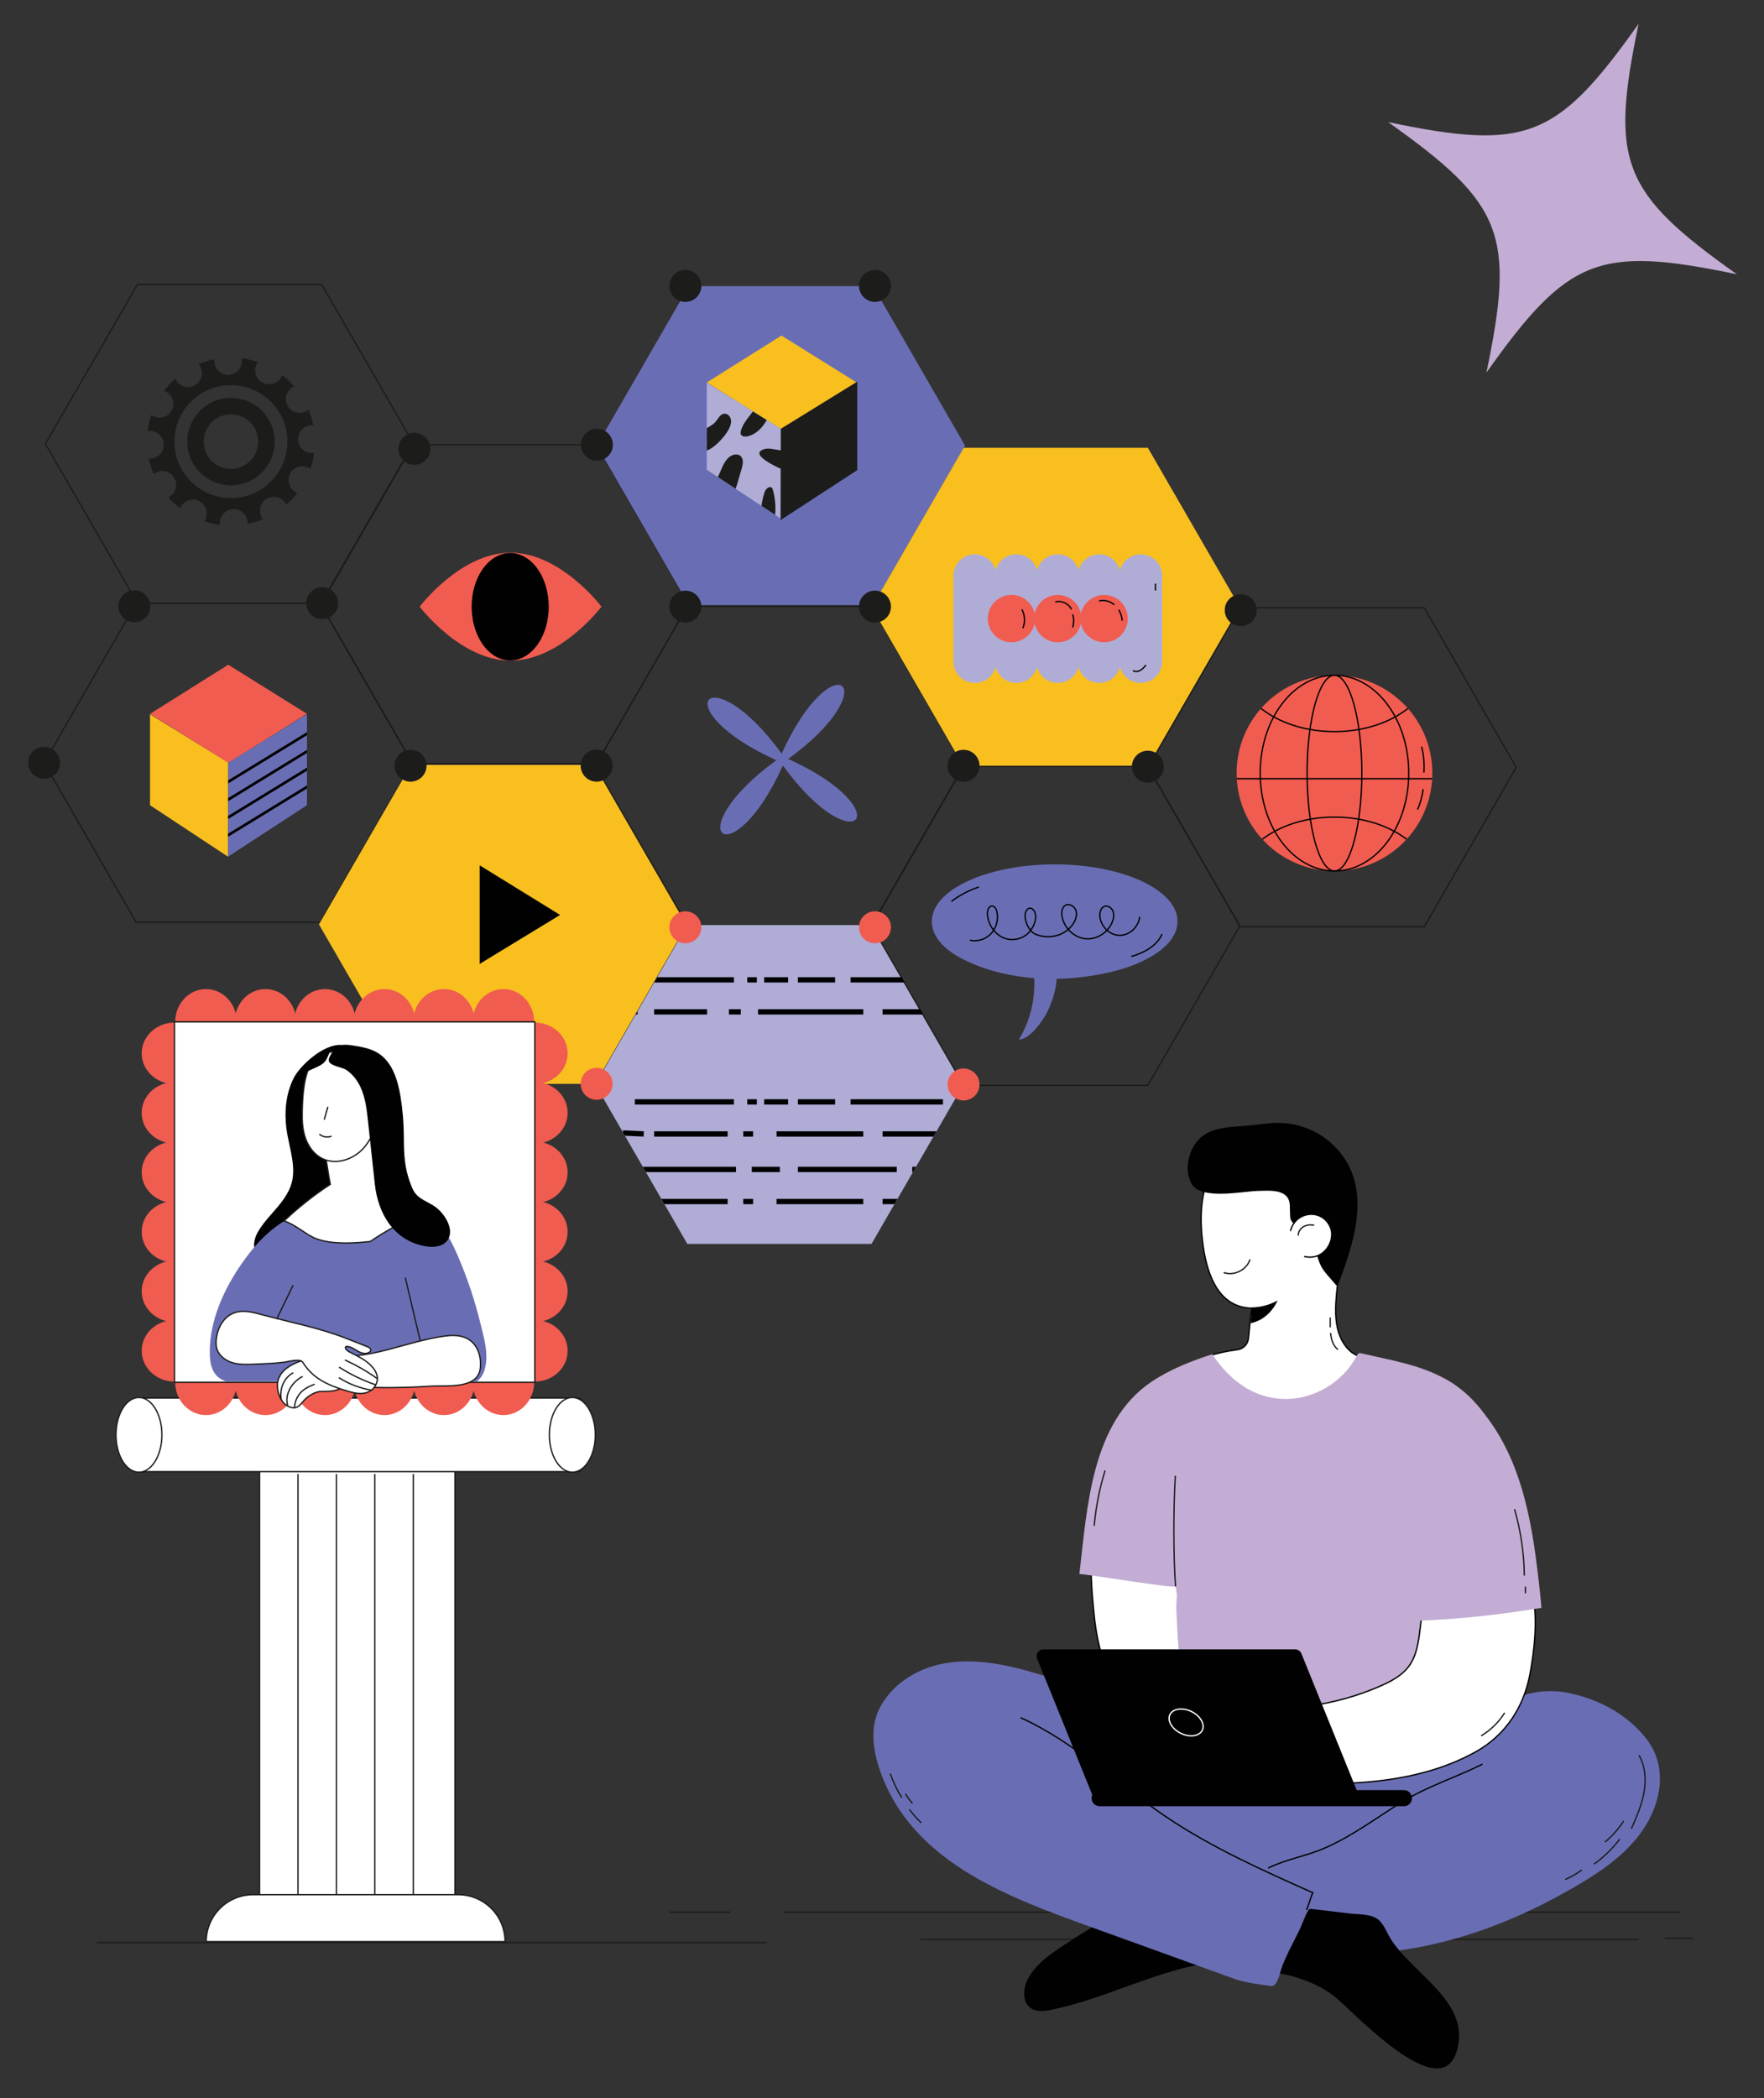<?xml version="1.0" encoding="UTF-8"?> <!-- Generator: Adobe Illustrator 23.0.1, SVG Export Plug-In . SVG Version: 6.00 Build 0) --> <svg xmlns="http://www.w3.org/2000/svg" xmlns:xlink="http://www.w3.org/1999/xlink" version="1.1" id="Layer_1" x="0px" y="0px" viewBox="0 0 665.68 791.66" style="enable-background:new 0 0 665.68 791.66;" xml:space="preserve"><rect x="0" y="0" width="665.68" height="791.66" fill="#333333" stroke="none"/> <style type="text/css"> .st0{fill:none;stroke:#1C1C1B;stroke-width:0.5;stroke-miterlimit:10;} .st1{fill:#FFFFFF;} .st2{fill:#696EB4;} .st3{fill:#F8BF1F;} .st4{fill:#AFADD6;} .st5{fill:#F15C50;} .st6{fill:#010101;} .st7{fill:#1C1C1B;} .st8{clip-path:url(#SVGID_2_);fill:#EC7273;} .st9{clip-path:url(#SVGID_2_);fill:none;stroke:#010101;stroke-miterlimit:10;} .st10{clip-path:url(#SVGID_4_);fill:#F8BF1F;} .st11{clip-path:url(#SVGID_4_);fill:#AFADD6;} .st12{clip-path:url(#SVGID_4_);fill:#1C1C1B;} .st13{clip-path:url(#SVGID_4_);fill:none;stroke:#1C1C1B;stroke-width:0.5;stroke-miterlimit:10;} .st14{clip-path:url(#SVGID_6_);fill:#1C1C1B;} .st15{clip-path:url(#SVGID_8_);fill:#AFADD6;} .st16{clip-path:url(#SVGID_8_);fill:#F15C50;} .st17{clip-path:url(#SVGID_8_);fill:none;stroke:#010101;stroke-width:0.5;stroke-miterlimit:10;} .st18{clip-path:url(#SVGID_10_);fill:none;stroke:#010101;stroke-width:0.5;stroke-miterlimit:10;} .st19{fill:none;stroke:#010101;stroke-width:0.5;stroke-miterlimit:10;} .st20{clip-path:url(#SVGID_12_);fill:none;stroke:#010101;stroke-width:2;stroke-miterlimit:10;} .st21{fill:#C3ADD4;} .st22{fill:none;stroke:#FFFFFF;stroke-width:0.5;stroke-miterlimit:10;} .st23{clip-path:url(#SVGID_14_);fill:#C3ADD4;} </style> <line class="st0" x1="289.32" y1="732.97" x2="36.47" y2="732.97"></line> <rect x="97.95" y="548.3" class="st1" width="73.73" height="176.94"></rect> <rect x="97.95" y="548.3" class="st0" width="73.73" height="176.94"></rect> <path class="st1" d="M217.83,555.29H51.8c-1.36,0-2.46-1.1-2.46-2.46v-22.87c0-1.36,1.1-2.46,2.46-2.46h166.03 c1.36,0,2.46,1.1,2.46,2.46v22.87C220.28,554.19,219.18,555.29,217.83,555.29"></path> <path class="st0" d="M217.83,555.29H51.8c-1.36,0-2.46-1.1-2.46-2.46v-22.87c0-1.36,1.1-2.46,2.46-2.46h166.03 c1.36,0,2.46,1.1,2.46,2.46v22.87C220.28,554.19,219.18,555.29,217.83,555.29z"></path> <path class="st1" d="M61.11,541.4c0,7.79-3.88,14.1-8.68,14.1c-4.79,0-8.67-6.31-8.67-14.1s3.88-14.1,8.67-14.1 C57.22,527.3,61.11,533.61,61.11,541.4"></path> <ellipse class="st0" cx="52.43" cy="541.4" rx="8.67" ry="14.1"></ellipse> <path class="st1" d="M224.65,541.4c0,7.79-3.88,14.1-8.68,14.1c-4.79,0-8.67-6.31-8.67-14.1s3.88-14.1,8.67-14.1 C220.77,527.3,224.65,533.61,224.65,541.4"></path> <ellipse class="st0" cx="215.98" cy="541.4" rx="8.67" ry="14.1"></ellipse> <line class="st1" x1="112.45" y1="556.19" x2="112.45" y2="723.77"></line> <line class="st0" x1="112.45" y1="556.19" x2="112.45" y2="723.77"></line> <line class="st1" x1="126.95" y1="556.19" x2="126.95" y2="723.77"></line> <line class="st0" x1="126.95" y1="556.19" x2="126.95" y2="723.77"></line> <line class="st1" x1="141.45" y1="556.19" x2="141.45" y2="723.77"></line> <line class="st0" x1="141.45" y1="556.19" x2="141.45" y2="723.77"></line> <line class="st1" x1="155.96" y1="556.19" x2="155.96" y2="723.77"></line> <line class="st0" x1="155.96" y1="556.19" x2="155.96" y2="723.77"></line> <path class="st1" d="M190.6,732.63H77.81c0-9.79,7.94-17.72,17.72-17.72h77.34C182.66,714.9,190.6,722.84,190.6,732.63"></path> <path class="st0" d="M190.6,732.63H77.81c0-9.79,7.94-17.72,17.72-17.72h77.34C182.66,714.9,190.6,722.84,190.6,732.63z"></path> <polygon class="st0" points="120.86,227.64 51.38,227.64 16.64,287.82 51.38,347.99 120.86,347.99 155.6,287.82 "></polygon> <polygon class="st0" points="225.15,167.81 155.67,167.81 120.93,227.98 155.67,288.15 225.15,288.15 259.89,227.98 "></polygon> <polygon class="st2" points="329.44,107.97 259.96,107.97 225.22,168.14 259.96,228.31 329.44,228.31 364.18,168.14 "></polygon> <polygon class="st3" points="224.58,288.62 155.1,288.62 120.36,348.79 155.1,408.96 224.58,408.96 259.32,348.79 "></polygon> <polygon class="st0" points="328.87,228.78 259.39,228.78 224.65,288.96 259.39,349.13 328.87,349.13 363.61,288.96 "></polygon> <polygon class="st3" points="433.16,168.95 363.68,168.95 328.94,229.12 363.68,289.29 433.16,289.29 467.9,229.12 "></polygon> <polygon class="st4" points="328.87,349.03 259.39,349.03 224.65,409.2 259.39,469.37 328.87,469.37 363.61,409.2 "></polygon> <polygon class="st0" points="121.36,107.31 51.88,107.31 17.14,167.48 51.88,227.65 121.36,227.65 156.1,167.48 "></polygon> <polygon class="st0" points="433.16,289.19 363.68,289.19 328.94,349.36 363.68,409.53 433.16,409.53 467.9,349.36 "></polygon> <polygon class="st0" points="537.45,229.35 467.97,229.35 433.23,289.53 467.97,349.7 537.45,349.7 572.19,289.53 "></polygon> <path class="st5" d="M192.68,249.28c-18.95,0-34.3-20.37-34.3-20.37s15.36-20.37,34.3-20.37c18.95,0,34.3,20.37,34.3,20.37 S211.62,249.28,192.68,249.28"></path> <path class="st6" d="M182.24,214.6c5.68-7.92,14.9-7.92,20.58,0c5.68,7.92,5.68,20.75,0,28.67c-5.68,7.92-14.9,7.92-20.58,0 C176.56,235.35,176.56,222.52,182.24,214.6"></path> <path class="st5" d="M264.67,349.89c0,3.33-2.7,6.03-6.03,6.03c-3.33,0-6.03-2.7-6.03-6.03c0-3.33,2.7-6.03,6.03-6.03 C261.97,343.86,264.67,346.56,264.67,349.89"></path> <path class="st5" d="M336.22,349.89c0,3.33-2.7,6.03-6.03,6.03c-3.33,0-6.03-2.7-6.03-6.03c0-3.33,2.7-6.03,6.03-6.03 C333.52,343.86,336.22,346.56,336.22,349.89"></path> <path class="st7" d="M369.64,288.95c0,3.33-2.7,6.03-6.03,6.03c-3.33,0-6.03-2.7-6.03-6.03c0-3.33,2.7-6.03,6.03-6.03 C366.94,282.93,369.64,285.63,369.64,288.95"></path> <path class="st7" d="M439.19,289.29c0,3.33-2.7,6.03-6.03,6.03c-3.33,0-6.03-2.7-6.03-6.03c0-3.33,2.7-6.03,6.03-6.03 C436.49,283.26,439.19,285.96,439.19,289.29"></path> <path class="st7" d="M231.28,167.81c0,3.33-2.7,6.03-6.03,6.03c-3.33,0-6.03-2.7-6.03-6.03c0-3.33,2.7-6.03,6.03-6.03 C228.58,161.78,231.28,164.48,231.28,167.81"></path> <path class="st5" d="M369.64,409.2c0,3.33-2.7,6.03-6.03,6.03c-3.33,0-6.03-2.7-6.03-6.03c0-3.33,2.7-6.03,6.03-6.03 C366.94,403.17,369.64,405.87,369.64,409.2"></path> <path class="st7" d="M474.24,230.23c0,3.33-2.7,6.03-6.03,6.03c-3.33,0-6.03-2.7-6.03-6.03c0-3.33,2.7-6.03,6.03-6.03 C471.54,224.2,474.24,226.9,474.24,230.23"></path> <path class="st7" d="M264.67,228.89c0,3.33-2.7,6.03-6.03,6.03c-3.33,0-6.03-2.7-6.03-6.03c0-3.33,2.7-6.03,6.03-6.03 C261.97,222.86,264.67,225.56,264.67,228.89"></path> <path class="st7" d="M162.4,169.35c0,3.33-2.7,6.03-6.03,6.03c-3.33,0-6.03-2.7-6.03-6.03c0-3.33,2.7-6.03,6.03-6.03 C159.7,163.32,162.4,166.02,162.4,169.35"></path> <path class="st7" d="M336.22,228.89c0,3.33-2.7,6.03-6.03,6.03c-3.33,0-6.03-2.7-6.03-6.03c0-3.33,2.7-6.03,6.03-6.03 C333.52,222.86,336.22,225.56,336.22,228.89"></path> <path class="st7" d="M160.96,288.91c0,3.33-2.7,6.03-6.03,6.03c-3.33,0-6.03-2.7-6.03-6.03c0-3.33,2.7-6.03,6.03-6.03 C158.26,282.88,160.96,285.58,160.96,288.91"></path> <path class="st7" d="M22.67,287.81c0,3.33-2.7,6.03-6.03,6.03c-3.33,0-6.03-2.7-6.03-6.03c0-3.33,2.7-6.03,6.03-6.03 C19.97,281.79,22.67,284.49,22.67,287.81"></path> <path class="st7" d="M127.63,227.58c0,3.33-2.7,6.03-6.03,6.03c-3.33,0-6.03-2.7-6.03-6.03c0-3.33,2.7-6.03,6.03-6.03 C124.94,221.56,127.63,224.26,127.63,227.58"></path> <path class="st7" d="M56.74,228.74c0,3.33-2.7,6.03-6.03,6.03s-6.03-2.7-6.03-6.03c0-3.33,2.7-6.03,6.03-6.03 S56.74,225.41,56.74,228.74"></path> <path class="st7" d="M231.18,288.91c0,3.33-2.7,6.03-6.03,6.03s-6.03-2.7-6.03-6.03c0-3.33,2.7-6.03,6.03-6.03 S231.18,285.58,231.18,288.91"></path> <path class="st7" d="M160.96,408.95c0,3.33-2.7,6.03-6.03,6.03c-3.33,0-6.03-2.7-6.03-6.03c0-3.33,2.7-6.03,6.03-6.03 C158.26,402.92,160.96,405.62,160.96,408.95"></path> <path class="st5" d="M231.18,408.95c0,3.33-2.7,6.03-6.03,6.03s-6.03-2.7-6.03-6.03c0-3.33,2.7-6.03,6.03-6.03 S231.18,405.62,231.18,408.95"></path> <polygon class="st5" points="115.83,269.34 86.14,287.87 56.64,269.34 86.14,250.82 "></polygon> <polygon class="st3" points="86.04,323.25 56.62,303.83 56.62,269.49 86.14,287.8 "></polygon> <polygon class="st2" points="86.04,323.25 115.83,303.83 115.83,269.49 86.14,287.8 "></polygon> <g> <defs> <polygon id="SVGID_1_" points="86.14,287.8 86.04,323.25 115.83,303.83 115.83,269.49 "></polygon> </defs> <clipPath id="SVGID_2_"> <use xlink:href="#SVGID_1_" style="overflow:visible;"></use> </clipPath> <line class="st8" x1="83.84" y1="296.41" x2="119.18" y2="274.78"></line> <line class="st9" x1="83.84" y1="296.41" x2="119.18" y2="274.78"></line> <line class="st8" x1="83.84" y1="303.11" x2="119.18" y2="281.48"></line> <line class="st9" x1="83.84" y1="303.11" x2="119.18" y2="281.48"></line> <line class="st8" x1="83.84" y1="309.82" x2="119.18" y2="288.18"></line> <line class="st9" x1="83.84" y1="309.82" x2="119.18" y2="288.18"></line> <line class="st8" x1="83.84" y1="316.52" x2="119.18" y2="294.89"></line> <line class="st9" x1="83.84" y1="316.52" x2="119.18" y2="294.89"></line> </g> <g> <defs> <rect id="SVGID_3_" x="-278.78" y="-1177.26" width="1920" height="10610.38"></rect> </defs> <clipPath id="SVGID_4_"> <use xlink:href="#SVGID_3_" style="overflow:visible;"></use> </clipPath> <polygon class="st10" points="323.26,144.31 294.9,162 266.73,144.31 294.9,126.62 "></polygon> <polygon class="st11" points="294.81,195.79 266.71,177.24 266.71,144.45 294.9,161.94 "></polygon> <polygon class="st12" points="294.81,195.79 323.26,177.24 323.26,144.45 294.9,161.94 "></polygon> <polygon class="st13" points="294.81,195.79 323.26,177.24 323.26,144.45 294.9,161.94 "></polygon> </g> <g> <defs> <polygon id="SVGID_5_" points="266.71,177.25 294.81,195.79 294.9,161.94 266.71,144.44 "></polygon> </defs> <clipPath id="SVGID_6_"> <use xlink:href="#SVGID_5_" style="overflow:visible;"></use> </clipPath> <path class="st14" d="M275.52,160.86c-0.12,0.33-0.26,0.64-0.42,0.95c-1.47,2.96-6.26,8.25-9.74,8.56 c-2.79,0.25-4.62-2.03-3.59-4.67c1.29-3.34,6.22-3.99,8.36-6.66c0.93-1.16,1.68-2.8,3.17-2.94c1.22-0.12,2.3,0.98,2.53,2.18 C276,159.15,275.83,160.03,275.52,160.86"></path> <path class="st14" d="M272.05,177.46c0.99-2.47,2.34-5.27,4.94-5.88c0.8-0.19,1.69-0.11,2.35,0.38c1.38,1.03,1.04,3.16,0.56,4.81 c-0.59,2.04-1.19,4.07-1.78,6.11c-0.87,2.97-3.44,7.72-7.31,5.27C267.17,185.86,270.92,180.28,272.05,177.46"></path> <path class="st14" d="M279.58,162.58c-0.11,0.4-0.18,0.83-0.04,1.21c0.34,0.94,1.63,1.06,2.6,0.83c3.98-0.92,6.74-4.6,8.29-8.37 c0.41-1,0.76-2.04,0.74-3.12c-0.04-1.72-1.42-3.5-3.31-3.08c-1.51,0.33-1.86,2.27-2.53,3.41 C283.53,156.5,280.5,159.09,279.58,162.58"></path> <path class="st14" d="M286.58,171.2c0.36,2.22,7.09,5.25,8.1,5.7c4.07,1.82,10.67-1.41,5.59-4.76c-2.6-1.71-5.73-2.26-8.76-2.72 c-0.93-0.14-1.88-0.26-2.79-0.02C287.04,169.82,286.47,170.47,286.58,171.2"></path> <path class="st14" d="M288.7,185.28c0.47-1.01,1.76-1.99,2.56-1.22c0.24,0.24,0.35,0.57,0.43,0.9c0.87,3.14,1.13,6.44,0.78,9.68 c-0.26,2.36-3.37,5.83-5.1,2.48C286.34,195.14,287.76,187.3,288.7,185.28"></path> </g> <g> <defs> <rect id="SVGID_7_" x="-278.78" y="-1177.26" width="1920" height="10610.38"></rect> </defs> <clipPath id="SVGID_8_"> <use xlink:href="#SVGID_7_" style="overflow:visible;"></use> </clipPath> <path class="st15" d="M375.72,215.2c-0.91-3.48-4.06-6.05-7.82-6.05c-4.47,0-8.09,3.62-8.09,8.09v32.36c0,4.47,3.62,8.09,8.09,8.09 c3.76,0,6.92-2.57,7.82-6.05c0.91,3.48,4.06,6.05,7.82,6.05c3.76,0,6.91-2.57,7.82-6.05c0.91,3.48,4.06,6.05,7.82,6.05 s6.91-2.57,7.82-6.05c0.91,3.48,4.06,6.05,7.82,6.05s6.91-2.57,7.82-6.05c0.91,3.48,4.06,6.05,7.82,6.05 c4.47,0,8.09-3.62,8.09-8.09v-32.36c0-4.47-3.62-8.09-8.09-8.09c-3.76,0-6.92,2.57-7.82,6.05c-0.91-3.48-4.06-6.05-7.82-6.05 s-6.91,2.57-7.82,6.05c-0.91-3.48-4.06-6.05-7.82-6.05s-6.91,2.57-7.82,6.05c-0.91-3.48-4.06-6.05-7.82-6.05 C379.78,209.15,376.62,211.72,375.72,215.2"></path> <path class="st16" d="M399.18,224.47c-4.3,0-7.88,3.03-8.74,7.07c-0.86-4.04-4.45-7.07-8.74-7.07c-4.94,0-8.94,4-8.94,8.94 c0,4.94,4,8.94,8.94,8.94c4.3,0,7.88-3.03,8.74-7.07c0.86,4.04,4.45,7.07,8.74,7.07c4.3,0,7.88-3.03,8.74-7.07 c0.86,4.04,4.45,7.07,8.74,7.07c4.94,0,8.94-4,8.94-8.94c0-4.94-4-8.94-8.94-8.94c-4.3,0-7.88,3.03-8.74,7.07 C407.06,227.51,403.48,224.47,399.18,224.47"></path> <path class="st15" d="M430.42,255.15c3,0,5.43-2.43,5.43-5.43V228"></path> <path class="st17" d="M414.74,226.78c1.99-0.52,4.23,0.04,5.74,1.43"></path> <path class="st17" d="M422.17,230.1c0.77,1.22,1.22,2.64,1.3,4.08"></path> <path class="st17" d="M398.22,227.14c2.34-0.67,5.08,0.57,6.11,2.78"></path> <path class="st17" d="M404.79,236.76c0.49-1.6,0.5-3.35,0.03-4.95"></path> <path class="st17" d="M385.99,237.04c0.94-2.26,0.8-4.95-0.36-7.1"></path> <path class="st17" d="M427.55,253.02c0.82,0.54,1.94,0.4,2.79-0.08c0.85-0.48,1.49-1.26,2.12-2.01"></path> <line class="st17" x1="436.04" y1="222.82" x2="436.04" y2="220.22"></line> <path class="st16" d="M540.52,291.72c0,20.4-16.53,36.93-36.93,36.93c-20.4,0-36.93-16.53-36.93-36.93 c0-20.4,16.53-36.93,36.93-36.93C523.98,254.79,540.52,271.33,540.52,291.72"></path> <path class="st17" d="M503.59,254.79c15.48,0,28.03,16.53,28.03,36.93c0,20.39-12.55,36.93-28.03,36.93 c-15.48,0-28.03-16.53-28.03-36.93C475.56,271.33,488.11,254.79,503.59,254.79z"></path> <path class="st17" d="M503.59,254.79c5.7,0,10.33,16.53,10.33,36.93c0,20.39-4.62,36.93-10.33,36.93 c-5.7,0-10.33-16.53-10.33-36.93C493.26,271.33,497.88,254.79,503.59,254.79z"></path> </g> <g> <defs> <path id="SVGID_9_" d="M466.66,291.72c0,20.39,16.53,36.93,36.93,36.93c20.4,0,36.93-16.53,36.93-36.93 c0-20.4-16.53-36.93-36.93-36.93C483.19,254.79,466.66,271.32,466.66,291.72"></path> </defs> <clipPath id="SVGID_10_"> <use xlink:href="#SVGID_9_" style="overflow:visible;"></use> </clipPath> <ellipse class="st18" cx="503.59" cy="334.09" rx="36.93" ry="25.79"></ellipse> <path class="st18" d="M540.52,250.27c0,14.24-16.53,25.79-36.93,25.79c-20.4,0-36.93-11.55-36.93-25.79 c0-14.24,16.53-25.79,36.93-25.79C523.98,224.48,540.52,236.03,540.52,250.27z"></path> <line class="st18" x1="461.2" y1="293.83" x2="544.27" y2="293.83"></line> </g> <path class="st19" d="M537.06,297.79c-0.34,2.64-1.06,5.23-2.11,7.67"></path> <path class="st19" d="M536.47,281.72c0.8,3.19,1.09,6.51,0.88,9.79"></path> <path class="st2" d="M398,326.15c25.59,0,46.34,9.62,46.34,21.49c0,7.03-6.83,11.85-12.46,14.66c-4.3,2.14-8.94,3.61-13.63,4.67 c-6.29,1.41-12.87,2.24-19.48,2.36c-0.57,6.9-3.33,13.63-7.89,18.84c-1.73,1.97-3.86,3.81-6.45,4.18 c4.29-6.91,6.26-15.16,5.85-23.28c-8.37-0.64-16.61-2.49-24.17-5.83c-6.25-2.75-14.46-7.8-14.46-15.6 C351.66,335.77,372.41,326.15,398,326.15"></path> <path class="st19" d="M430.09,345.96c-0.43,3.83-3.9,7.03-7.6,6.98c-3.69-0.04-7.09-3.32-7.43-7.16c-0.13-1.44,0.29-3.14,1.57-3.72 c1.27-0.57,2.83,0.37,3.36,1.71s0.26,2.89-0.29,4.22c-1.67,4.05-6.02,6.69-10.22,6.21c-4.19-0.48-7.89-4.04-8.69-8.37 c-0.27-1.48-0.11-3.27,1.08-4.12c1.48-1.05,3.69,0.19,4.2,1.98c0.51,1.79-0.24,3.73-1.32,5.22c-2.25,3.1-6.06,4.69-9.73,4.52 c-1.65-0.07-3.8-0.48-5.17-1.47c-2.01-1.46-4.02-6.14-2.44-8.49c0.31-0.46,0.82-0.83,1.36-0.8c0.37,0.02,0.72,0.21,1,0.46 c0.72,0.65,1.04,1.68,1.07,2.67c0.06,2.05-1.09,4.34-2.38,5.84c-2.4,2.79-6.58,3.63-9.89,2.17c-3.31-1.46-5.63-5-5.95-8.74 c-0.12-1.4,0.45-3.27,1.8-3.2c0.99,0.05,1.58,1.19,1.8,2.2c0.63,2.92-0.26,6.16-2.29,8.28c-2.02,2.12-5.11,3.06-7.91,2.41"></path> <path class="st19" d="M438.54,352.43c-1.98,4.55-6.87,7.11-11.64,8.49"></path> <path class="st19" d="M369.4,334.69c-3.73,1.23-7.25,3.07-10.39,5.43"></path> <path class="st7" d="M264.67,107.89c0,3.33-2.7,6.03-6.03,6.03c-3.33,0-6.03-2.7-6.03-6.03c0-3.33,2.7-6.03,6.03-6.03 C261.97,101.86,264.67,104.56,264.67,107.89"></path> <path class="st7" d="M336.22,107.89c0,3.33-2.7,6.03-6.03,6.03c-3.33,0-6.03-2.7-6.03-6.03c0-3.33,2.7-6.03,6.03-6.03 C333.52,101.86,336.22,104.56,336.22,107.89"></path> <path class="st7" d="M82.98,197.49c-0.09-2.89,2.18-5.3,5.06-5.39c2.89-0.09,5.3,2.18,5.39,5.06c0.01,0.18-0.02,0.36-0.04,0.53 c2.03-0.41,3.99-1,5.85-1.77c-0.12-0.15-0.25-0.29-0.35-0.46c-1.52-2.46-0.76-5.68,1.69-7.2c2.46-1.52,5.68-0.77,7.2,1.69 c0.1,0.17,0.17,0.34,0.25,0.51c1.54-1.35,2.95-2.85,4.21-4.48c-0.19-0.08-0.39-0.14-0.58-0.24c-2.55-1.37-3.5-4.54-2.14-7.08 c1.36-2.55,4.54-3.5,7.08-2.14c0.19,0.1,0.35,0.23,0.53,0.35c0.66-1.93,1.14-3.95,1.42-6.03c-0.23,0.04-0.45,0.08-0.68,0.09 c-2.89,0.09-5.3-2.18-5.39-5.06c-0.09-2.89,2.18-5.3,5.06-5.39c0.24-0.01,0.47,0.02,0.71,0.05c-0.4-2.08-1.01-4.08-1.79-5.98 c-0.2,0.17-0.39,0.33-0.61,0.47c-2.45,1.52-5.68,0.76-7.2-1.69c-1.52-2.46-0.76-5.68,1.69-7.2c0.23-0.14,0.46-0.24,0.7-0.34 c-1.38-1.58-2.92-3.03-4.59-4.31c-0.09,0.26-0.18,0.52-0.32,0.77c-1.36,2.54-4.54,3.5-7.08,2.13c-2.54-1.37-3.5-4.54-2.13-7.08 c0.13-0.25,0.3-0.47,0.46-0.68c-1.97-0.67-4.03-1.16-6.16-1.43c0.06,0.28,0.11,0.56,0.11,0.86c0.09,2.88-2.18,5.3-5.06,5.39 c-2.89,0.09-5.3-2.18-5.39-5.06c-0.01-0.28,0.02-0.56,0.06-0.83c-2.1,0.42-4.12,1.04-6.04,1.85c0.19,0.21,0.37,0.43,0.52,0.68 c1.52,2.46,0.76,5.68-1.69,7.2c-2.45,1.52-5.68,0.76-7.2-1.69c-0.14-0.23-0.25-0.47-0.35-0.72c-1.57,1.39-3.01,2.94-4.28,4.61 c0.25,0.09,0.5,0.18,0.75,0.31c2.54,1.37,3.5,4.54,2.13,7.08c-1.37,2.54-4.54,3.5-7.08,2.14c-0.22-0.12-0.42-0.27-0.62-0.42 c-0.65,1.96-1.12,4-1.38,6.09c0.24-0.04,0.48-0.09,0.74-0.1c2.89-0.09,5.3,2.18,5.39,5.06c0.09,2.89-2.18,5.3-5.06,5.39 c-0.22,0.01-0.44-0.03-0.65-0.04c0.42,2.05,1.03,4.03,1.83,5.91c0.17-0.14,0.33-0.29,0.53-0.41c2.46-1.52,5.68-0.76,7.2,1.69 c1.52,2.45,0.76,5.68-1.69,7.2c-0.17,0.11-0.35,0.17-0.53,0.26c1.36,1.53,2.87,2.93,4.5,4.18c0.07-0.19,0.13-0.37,0.23-0.55 c1.36-2.54,4.53-3.5,7.08-2.13c2.55,1.37,3.5,4.54,2.14,7.08c-0.09,0.17-0.2,0.3-0.31,0.46c1.92,0.64,3.91,1.1,5.96,1.37 C83.03,197.87,82.99,197.69,82.98,197.49 M65.84,167.29c-0.37-11.76,8.87-21.6,20.64-21.96c11.76-0.37,21.6,8.87,21.96,20.64 c0.37,11.76-8.87,21.6-20.64,21.96C76.04,188.3,66.2,179.06,65.84,167.29"></path> <path class="st7" d="M103.08,162.3c-2.39-8.78-11.48-13.98-20.26-11.59s-13.98,11.48-11.59,20.26c2.39,8.78,11.48,13.98,20.26,11.59 C100.27,180.17,105.47,171.08,103.08,162.3 M89.86,176.57c-5.48,1.49-11.15-1.75-12.64-7.23c-1.49-5.48,1.75-11.15,7.23-12.64 c5.48-1.49,11.15,1.75,12.64,7.23C98.58,169.41,95.34,175.08,89.86,176.57"></path> <polygon class="st6" points="181.01,326.51 181.01,363.71 211.36,345.23 "></polygon> <path class="st2" d="M297.46,286.38c42.89,19.41,25.75,40.5-2.02,2.48c-19.41,42.89-40.5,25.75-2.48-2.01 c-42.89-19.4-25.75-40.5,2.02-2.48C314.39,241.47,335.48,258.62,297.46,286.38"></path> <path class="st5" d="M65.86,498.08c6.84,0,12.38,5.2,12.38,11.61c0,6.41-5.54,11.61-12.38,11.61c-6.84,0-12.39-5.2-12.39-11.61 C53.47,503.27,59.02,498.08,65.86,498.08"></path> <path class="st5" d="M65.86,475.63c6.84,0,12.38,5.2,12.38,11.61c0,6.41-5.54,11.61-12.38,11.61c-6.84,0-12.39-5.2-12.39-11.61 C53.47,480.83,59.02,475.63,65.86,475.63"></path> <path class="st5" d="M65.86,453.18c6.84,0,12.38,5.2,12.38,11.61c0,6.41-5.54,11.61-12.38,11.61c-6.84,0-12.39-5.2-12.39-11.61 C53.47,458.38,59.02,453.18,65.86,453.18"></path> <path class="st5" d="M65.86,430.73c6.84,0,12.38,5.2,12.38,11.61c0,6.41-5.54,11.61-12.38,11.61c-6.84,0-12.39-5.2-12.39-11.61 C53.47,435.93,59.02,430.73,65.86,430.73"></path> <path class="st5" d="M65.86,408.29c6.84,0,12.38,5.2,12.38,11.61c0,6.41-5.54,11.61-12.38,11.61c-6.84,0-12.39-5.2-12.39-11.61 C53.47,413.48,59.02,408.29,65.86,408.29"></path> <path class="st5" d="M65.86,385.84c6.84,0,12.38,5.2,12.38,11.61c0,6.41-5.54,11.61-12.38,11.61c-6.84,0-12.39-5.2-12.39-11.61 C53.47,391.04,59.02,385.84,65.86,385.84"></path> <path class="st5" d="M201.83,498.08c6.84,0,12.38,5.2,12.38,11.61c0,6.41-5.54,11.61-12.38,11.61c-6.84,0-12.39-5.2-12.39-11.61 C189.45,503.27,194.99,498.08,201.83,498.08"></path> <path class="st5" d="M201.83,475.63c6.84,0,12.38,5.2,12.38,11.61c0,6.41-5.54,11.61-12.38,11.61c-6.84,0-12.39-5.2-12.39-11.61 C189.45,480.83,194.99,475.63,201.83,475.63"></path> <path class="st5" d="M201.83,453.18c6.84,0,12.38,5.2,12.38,11.61c0,6.41-5.54,11.61-12.38,11.61c-6.84,0-12.39-5.2-12.39-11.61 C189.45,458.38,194.99,453.18,201.83,453.18"></path> <path class="st5" d="M201.83,430.73c6.84,0,12.38,5.2,12.38,11.61c0,6.41-5.54,11.61-12.38,11.61c-6.84,0-12.39-5.2-12.39-11.61 C189.45,435.93,194.99,430.73,201.83,430.73"></path> <path class="st5" d="M201.83,408.29c6.84,0,12.38,5.2,12.38,11.61c0,6.41-5.54,11.61-12.38,11.61c-6.84,0-12.39-5.2-12.39-11.61 C189.45,413.48,194.99,408.29,201.83,408.29"></path> <path class="st5" d="M201.83,385.84c6.84,0,12.38,5.2,12.38,11.61c0,6.41-5.54,11.61-12.38,11.61c-6.84,0-12.39-5.2-12.39-11.61 C189.45,391.04,194.99,385.84,201.83,385.84"></path> <path class="st5" d="M89.34,385.58c0,6.84-5.2,12.39-11.61,12.39c-6.41,0-11.61-5.54-11.61-12.39c0-6.84,5.2-12.38,11.61-12.38 C84.14,373.19,89.34,378.74,89.34,385.58"></path> <path class="st5" d="M111.78,385.58c0,6.84-5.2,12.39-11.61,12.39c-6.41,0-11.61-5.54-11.61-12.39c0-6.84,5.2-12.38,11.61-12.38 C106.58,373.19,111.78,378.74,111.78,385.58"></path> <path class="st5" d="M134.23,385.58c0,6.84-5.2,12.39-11.61,12.39c-6.41,0-11.61-5.54-11.61-12.39c0-6.84,5.2-12.38,11.61-12.38 C129.03,373.19,134.23,378.74,134.23,385.58"></path> <path class="st5" d="M156.68,385.58c0,6.84-5.2,12.39-11.61,12.39c-6.41,0-11.61-5.54-11.61-12.39c0-6.84,5.2-12.38,11.61-12.38 C151.48,373.19,156.68,378.74,156.68,385.58"></path> <path class="st5" d="M179.13,385.58c0,6.84-5.2,12.39-11.61,12.39c-6.41,0-11.61-5.54-11.61-12.39c0-6.84,5.2-12.38,11.61-12.38 C173.93,373.19,179.13,378.74,179.13,385.58"></path> <path class="st5" d="M201.57,385.58c0,6.84-5.2,12.39-11.61,12.39c-6.41,0-11.61-5.54-11.61-12.39c0-6.84,5.2-12.38,11.61-12.38 C196.38,373.19,201.57,378.74,201.57,385.58"></path> <path class="st5" d="M89.34,521.56c0,6.84-5.2,12.39-11.61,12.39c-6.41,0-11.61-5.54-11.61-12.39c0-6.84,5.2-12.38,11.61-12.38 C84.14,509.17,89.34,514.72,89.34,521.56"></path> <path class="st5" d="M111.78,521.56c0,6.84-5.2,12.39-11.61,12.39c-6.41,0-11.61-5.54-11.61-12.39c0-6.84,5.2-12.38,11.61-12.38 C106.58,509.17,111.78,514.72,111.78,521.56"></path> <path class="st5" d="M134.23,521.56c0,6.84-5.2,12.39-11.61,12.39c-6.41,0-11.61-5.54-11.61-12.39c0-6.84,5.2-12.38,11.61-12.38 C129.03,509.17,134.23,514.72,134.23,521.56"></path> <path class="st5" d="M156.68,521.56c0,6.84-5.2,12.39-11.61,12.39c-6.41,0-11.61-5.54-11.61-12.39c0-6.84,5.2-12.38,11.61-12.38 C151.48,509.17,156.68,514.72,156.68,521.56"></path> <path class="st5" d="M179.13,521.56c0,6.84-5.2,12.39-11.61,12.39c-6.41,0-11.61-5.54-11.61-12.39c0-6.84,5.2-12.38,11.61-12.38 C173.93,509.17,179.13,514.72,179.13,521.56"></path> <path class="st5" d="M201.57,521.56c0,6.84-5.2,12.39-11.61,12.39c-6.41,0-11.61-5.54-11.61-12.39c0-6.84,5.2-12.38,11.61-12.38 C196.38,509.17,201.57,514.72,201.57,521.56"></path> <rect x="65.86" y="385.58" class="st1" width="135.98" height="135.98"></rect> <rect x="65.86" y="385.58" class="st0" width="135.98" height="135.98"></rect> <path class="st6" d="M109.77,434.56c0.7,3.52,1.2,7.07,0.6,10.45c-0.7,3.96-3.08,7.4-5.67,10.47c-2.59,3.07-5.46,5.96-7.43,9.45 c-1.35,2.39-2.3,6.14,0.03,8.31c1.78,1.66,5.46,1.61,7.67,1.45c7.95-0.58,16.23-1.67,23.7-4.52c7.42-2.83,14.31-7.92,17.62-15.14 c3.74-8.15,2.45-17.62,1.09-26.48c-0.91-5.94-1.89-12.06-5-17.2c-2.4-3.96-6.02-7.25-7.47-11.64c-4.21-12.77-20.53-0.02-24.12,7.16 c-2.89,5.78-3.51,12.43-2.74,18.78C108.42,428.53,109.17,431.54,109.77,434.56"></path> <path class="st2" d="M85.28,521.26h94.6c1.29-0.89,2.31-2.24,2.95-4.29c1.8-5.78-0.18-12.09-1.56-17.74 c-2.12-8.67-4.97-17.16-8.5-25.36c-1.74-4.03-3.68-8.05-6.65-11.29c-6.41-6.99-16.53-7.33-25.44-7.46 c-12.17-0.18-25.17-0.27-35.58,7.01c-5.62,3.93-10.15,9.24-14.04,14.88c-6.69,9.7-11.76,20.96-11.9,32.74 C79.09,515.96,80.59,519.57,85.28,521.26"></path> <path class="st1" d="M124.64,446.88c-6.22,4.06-12.06,8.71-17.45,13.82c3.84,1.2,7.49,4.44,10.75,6.08 c3.75,1.88,8.56,2.24,12.69,2.25c3.04,0,6.08-0.26,9.1-0.58c6.1-4.17,12.63-7.71,19.47-10.51c-0.89,0.37-8.47-11.26-9.29-12.47 c-2.94-4.37-5.67-8.89-8.17-13.53c-2.54-4.71-4.38-9.82-6.92-14.5c-2.02-3.72-7.09-2.43-9.69,0.4c-2.02,2.19-2.89,5.21-3.21,8.18 c-0.39,3.62,0.18,7.21,0.95,10.74C123.61,440.14,123.93,443.56,124.64,446.88"></path> <path class="st0" d="M124.64,446.88c-6.22,4.06-12.06,8.71-17.45,13.82c3.84,1.2,7.49,4.44,10.75,6.08 c3.75,1.88,8.56,2.24,12.69,2.25c3.04,0,6.08-0.26,9.1-0.58c6.1-4.17,12.63-7.71,19.47-10.51c-0.89,0.37-8.47-11.26-9.29-12.47 c-2.94-4.37-5.67-8.89-8.17-13.53c-2.54-4.71-4.38-9.82-6.92-14.5c-2.02-3.72-7.09-2.43-9.69,0.4c-2.02,2.19-2.89,5.21-3.21,8.18 c-0.39,3.62,0.18,7.21,0.95,10.74C123.61,440.14,123.93,443.56,124.64,446.88z"></path> <path class="st1" d="M114.04,419.56c-0.09,3.37,0.12,6.8,1.25,9.98c1.13,3.17,3.27,6.09,6.29,7.6c5.06,2.54,11.55,0.47,15.4-3.68 c3.85-4.15,5.48-9.92,6.08-15.55c0.32-2.99,0.39-6.03-0.29-8.96c-1.17-5.05-4.74-9.6-9.57-11.49c-4.63-1.81-11.6-0.89-15.04,3.05 C114.48,404.71,114.18,414.28,114.04,419.56"></path> <path class="st0" d="M114.04,419.56c-0.09,3.37,0.12,6.8,1.25,9.98c1.13,3.17,3.27,6.09,6.29,7.6c5.06,2.54,11.55,0.47,15.4-3.68 c3.85-4.15,5.48-9.92,6.08-15.55c0.32-2.99,0.39-6.03-0.29-8.96c-1.17-5.05-4.74-9.6-9.57-11.49c-4.63-1.81-11.6-0.89-15.04,3.05 C114.48,404.71,114.18,414.28,114.04,419.56z"></path> <path class="st6" d="M124.48,398.58c-0.27,0.54-0.53,1.15-0.4,1.74c0.41,1.88,5.02,2.36,6.5,3.33c2.42,1.58,4.28,3.99,5.48,6.6 c1.85,4.01,2.35,8.49,2.82,12.88c0.85,7.87,1.71,15.75,2.56,23.62c1.21,11.2,7.14,21.36,19.07,23.5c3.11,0.56,6.89,0.16,8.55-2.54 c0.85-1.37,0.95-3.11,0.56-4.68c-0.82-3.29-3.41-6.55-6.28-8.28c-2.3-1.4-5-2.36-6.64-4.5c-0.8-1.04-1.27-2.28-1.74-3.5 c-2.37-6.17-2.54-11.41-2.56-17.91c-0.02-5.07-0.44-10.13-1.26-15.12c-1.02-6.23-3.08-12.95-8.42-16.33 c-2.95-1.86-6.5-2.43-9.95-2.96C128.33,393.75,126.47,394.59,124.48,398.58"></path> <path class="st6" d="M116.95,403.82c-0.34,0.16-0.7,0.33-1.08,0.34c-0.38,0.01-0.8-0.18-0.92-0.54c-0.13-0.37,0.07-0.77,0.28-1.1 c1.98-3.07,6.16-5.99,9.79-6.53c-1.19,1.81-1.43,3.97-3.14,5.29C120.41,402.41,118.6,403.03,116.95,403.82"></path> <path class="st1" d="M120.5,427.93c1.23,1.09,3.1,1.4,4.62,0.77"></path> <path class="st0" d="M120.5,427.93c1.23,1.09,3.1,1.4,4.62,0.77"></path> <path class="st1" d="M123.74,417.63c-0.46,1.61-0.92,3.22-1.39,4.83"></path> <path class="st0" d="M123.74,417.63c-0.46,1.61-0.92,3.22-1.39,4.83"></path> <path class="st1" d="M111.95,514.12c-1.08,0.46-2.12,1.01-3.11,1.66c-1.82,1.21-3.38,2.96-3.92,5.08 c-0.98,3.84,1.23,10.17,5.95,10.34c0.84,0.03,1.63-0.41,2.25-0.98c0.62-0.57,1.11-1.26,1.68-1.87c1.56-1.67,4.14-3.29,6.44-3.33 c1.98-0.03,4.17,0.08,6.06-0.61c5.48-1.99,10.37-0.91,16.22-0.84c6.27,0.07,12.53-0.1,18.79-0.51c6.37-0.42,18.27,1.33,18.98-7.1 c0.4-4.76-1.4-9.84-6.33-11.47c-2.37-0.78-4.93-0.67-7.4-0.32c-14.03,1.98-26.51,8.45-40.87,7.53c-2.41-0.15-4.23,0.46-6.57,0.7 C117.34,512.67,114.55,513.02,111.95,514.12"></path> <path class="st0" d="M111.95,514.12c-1.08,0.46-2.12,1.01-3.11,1.66c-1.82,1.21-3.38,2.96-3.92,5.08 c-0.98,3.84,1.23,10.17,5.95,10.34c0.84,0.03,1.63-0.41,2.25-0.98c0.62-0.57,1.11-1.26,1.68-1.87c1.56-1.67,4.14-3.29,6.44-3.33 c1.98-0.03,4.17,0.08,6.06-0.61c5.48-1.99,10.37-0.91,16.22-0.84c6.27,0.07,12.53-0.1,18.79-0.51c6.37-0.42,18.27,1.33,18.98-7.1 c0.4-4.76-1.4-9.84-6.33-11.47c-2.37-0.78-4.93-0.67-7.4-0.32c-14.03,1.98-26.51,8.45-40.87,7.53c-2.41-0.15-4.23,0.46-6.57,0.7 C117.34,512.67,114.55,513.02,111.95,514.12z"></path> <path class="st1" d="M107.13,514.01c0.14-0.02,0.28-0.04,0.42-0.06c1.4-0.19,5.78-1.45,6.72,0.1c1.14,1.85,2.58,3.51,4.24,4.9 c3.41,2.85,7.64,4.42,11.84,5.71c1.52,0.47,3.06,0.94,4.65,1.1c3.06,0.32,5.92-0.8,7.09-3.83c1.26-3.28-1.34-6.36-3.85-8.21 c-2.05-1.52-4.41-2.56-6.67-3.76c-1.01-0.54-2.13-2.21-0.11-1.86c1.41,0.25,2.58,1.2,3.84,1.88c1.26,0.69,2.9,1.08,4.07,0.25 c0.27-0.19,0.51-0.46,0.54-0.79c0.06-0.64-0.66-1.05-1.26-1.29c-2.67-1.05-5.35-2.1-8.02-3.16c-10.16-4-21.37-6.1-31.91-8.97 c-3.47-0.95-7.23-1.88-10.58-0.56c-3.76,1.48-5.99,5.53-6.5,9.54c-0.17,1.37-0.18,2.79,0.25,4.1c0.86,2.59,3.34,4.38,5.96,5.13 c2.62,0.75,5.4,0.64,8.13,0.52C99.72,514.6,103.46,514.48,107.13,514.01"></path> <path class="st0" d="M107.13,514.01c0.14-0.02,0.28-0.04,0.42-0.06c1.4-0.19,5.78-1.45,6.72,0.1c1.14,1.85,2.58,3.51,4.24,4.9 c3.41,2.85,7.64,4.42,11.84,5.71c1.52,0.47,3.06,0.94,4.65,1.1c3.06,0.32,5.92-0.8,7.09-3.83c1.26-3.28-1.34-6.36-3.85-8.21 c-2.05-1.52-4.41-2.56-6.67-3.76c-1.01-0.54-2.13-2.21-0.11-1.86c1.41,0.25,2.58,1.2,3.84,1.88c1.26,0.69,2.9,1.08,4.07,0.25 c0.27-0.19,0.51-0.46,0.54-0.79c0.06-0.64-0.66-1.05-1.26-1.29c-2.67-1.05-5.35-2.1-8.02-3.16c-10.16-4-21.37-6.1-31.91-8.97 c-3.47-0.95-7.23-1.88-10.58-0.56c-3.76,1.48-5.99,5.53-6.5,9.54c-0.17,1.37-0.18,2.79,0.25,4.1c0.86,2.59,3.34,4.38,5.96,5.13 c2.62,0.75,5.4,0.64,8.13,0.52C99.72,514.6,103.46,514.48,107.13,514.01z"></path> <path class="st0" d="M111.14,531.07c0.1-2.54,1.36-5.01,3.37-6.58c1.26-0.98,2.76-1.6,4.23-2.2"></path> <path class="st0" d="M108.57,530.4c-1.3-4.43,1.75-9.1,5.65-11.04"></path> <path class="st0" d="M106.1,527.97c-0.69-4.31,1.35-8.37,4.58-9.98"></path> <path class="st0" d="M142.4,520.2c-3.84-2.73-7.95-5.09-12.24-7.03"></path> <path class="st0" d="M141.7,522.51c-4.82-1.67-9.45-3.91-13.75-6.66"></path> <path class="st0" d="M140.16,524.53c-4.36-0.72-8.57-2.33-12.29-4.71"></path> <path class="st0" d="M158.57,505.89c-1.88-7.94-3.75-15.87-5.63-23.81"></path> <path class="st0" d="M104.44,497.67c2.05-4.23,4.1-8.46,6.15-12.7"></path> <g> <defs> <polygon id="SVGID_11_" points="259.39,349.03 224.65,409.2 259.39,469.37 328.87,469.37 363.61,409.2 328.87,349.03 "></polygon> </defs> <clipPath id="SVGID_12_"> <use xlink:href="#SVGID_11_" style="overflow:visible;"></use> </clipPath> <line class="st20" x1="355.85" y1="369.72" x2="320.99" y2="369.72"></line> <line class="st20" x1="315.14" y1="369.72" x2="301.1" y2="369.72"></line> <line class="st20" x1="297.4" y1="369.72" x2="288.36" y2="369.72"></line> <line class="st20" x1="285.61" y1="369.72" x2="281.99" y2="369.72"></line> <line class="st20" x1="276.97" y1="369.72" x2="239.56" y2="369.72"></line> <line class="st20" x1="363.61" y1="381.81" x2="333.05" y2="381.81"></line> <line class="st20" x1="325.78" y1="381.81" x2="286.06" y2="381.81"></line> <line class="st20" x1="279.55" y1="381.81" x2="275.06" y2="381.81"></line> <line class="st20" x1="266.84" y1="381.81" x2="246.84" y2="381.81"></line> <line class="st20" x1="240.61" y1="381.81" x2="228.95" y2="381.81"></line> <line class="st20" x1="355.85" y1="415.77" x2="320.99" y2="415.77"></line> <line class="st20" x1="315.14" y1="415.77" x2="301.1" y2="415.77"></line> <line class="st20" x1="297.4" y1="415.77" x2="288.36" y2="415.77"></line> <line class="st20" x1="285.61" y1="415.77" x2="281.99" y2="415.77"></line> <line class="st20" x1="276.97" y1="415.77" x2="239.56" y2="415.77"></line> <line class="st20" x1="355.85" y1="427.87" x2="333.05" y2="427.87"></line> <line class="st20" x1="325.78" y1="427.87" x2="293.04" y2="427.87"></line> <line class="st20" x1="284.2" y1="427.87" x2="280.49" y2="427.87"></line> <line class="st20" x1="274.59" y1="427.87" x2="246.84" y2="427.87"></line> <line class="st20" x1="242.93" y1="427.87" x2="235.05" y2="427.5"></line> <line class="st20" x1="355.85" y1="441.26" x2="344.26" y2="441.26"></line> <line class="st20" x1="338.41" y1="441.26" x2="301.1" y2="441.26"></line> <line class="st20" x1="294.3" y1="441.26" x2="283.7" y2="441.26"></line> <line class="st20" x1="277.74" y1="441.26" x2="239.56" y2="441.26"></line> <line class="st20" x1="355.85" y1="453.36" x2="333.05" y2="453.36"></line> <line class="st20" x1="325.78" y1="453.36" x2="293.04" y2="453.36"></line> <line class="st20" x1="284.2" y1="453.36" x2="280.49" y2="453.36"></line> <line class="st20" x1="274.59" y1="453.36" x2="246.84" y2="453.36"></line> <line class="st20" x1="242.93" y1="453.36" x2="235.05" y2="452.99"></line> <polyline class="st20" points="359.29,437.99 363.27,442.02 359.13,446.21 "></polyline> <polyline class="st20" points="363.11,366.62 359.13,370.65 363.27,374.83 "></polyline> <polyline class="st20" points="230.45,365.79 234.43,369.82 230.3,374 "></polyline> </g> <line class="st0" x1="618.4" y1="731.79" x2="347.41" y2="731.79"></line> <line class="st0" x1="634.06" y1="721.51" x2="295.98" y2="721.51"></line> <line class="st0" x1="275.61" y1="721.51" x2="252.61" y2="721.51"></line> <line class="st0" x1="638.98" y1="731.35" x2="628.24" y2="731.35"></line> <path class="st1" d="M459.26,635.88c5.14,5.75,11.22,11.1,17.75,15.22c3.82,2.41,7.91,4.34,11.88,6.46 c0.09,0.11,0.19,0.22,0.28,0.33c1.28,1.65,2.54,3.63,2.13,5.68c-0.48,2.44-3.1,3.82-5.53,4.34c-6.44,1.39-16.02,0.62-22.39-0.96 c-13.3-3.31-26.33-9.09-35.58-19.51c-9.4-10.59-13.56-24.48-14.94-38.3c-1.45-14.5-2.36-27.65,3.31-41.58 c1.66-4.08,3.8-8.09,7.1-11.01c3.3-2.92,7.94-4.61,12.2-3.49c3.87,1.02,6.91,4.2,8.57,7.84c1.66,3.64,2.1,7.72,2.19,11.72 c0.26,10.58-2.46,20.75-1.59,31.38C445.63,616.11,451.28,626.95,459.26,635.88"></path> <path class="st19" d="M459.26,635.88c5.14,5.75,11.22,11.1,17.75,15.22c3.82,2.41,7.91,4.34,11.88,6.46 c0.09,0.11,0.19,0.22,0.28,0.33c1.28,1.65,2.54,3.63,2.13,5.68c-0.48,2.44-3.1,3.82-5.53,4.34c-6.44,1.39-16.02,0.62-22.39-0.96 c-13.3-3.31-26.33-9.09-35.58-19.51c-9.4-10.59-13.56-24.48-14.94-38.3c-1.45-14.5-2.36-27.65,3.31-41.58 c1.66-4.08,3.8-8.09,7.1-11.01c3.3-2.92,7.94-4.61,12.2-3.49c3.87,1.02,6.91,4.2,8.57,7.84c1.66,3.64,2.1,7.72,2.19,11.72 c0.26,10.58-2.46,20.75-1.59,31.38C445.63,616.11,451.28,626.95,459.26,635.88z"></path> <path class="st1" d="M451.39,531.22c-0.13-0.69-0.24-1.38-0.34-2.07c-1.01-6.9-1.95-15.53,5.56-17.71 c2.86-0.83,6.72-1.73,10.31-2.16c2.28-0.27,4.03-2.09,4.22-4.38c0.32-3.77,0.73-7.53,1.24-11.28c-12.46-0.3-16.68-12.4-18.27-22.92 c-1.86-12.3-1.47-27.65,9.37-35.89c6.91-5.25,16.58-6.51,24.7-3.44c8.11,3.07,14.48,10.28,16.77,18.64c1.7,6.19,1.67,13.8,1.3,20.19 c-0.42,7.23-1.75,14.38-2.15,21.61c-0.27,4.86,0.14,10.53,2.78,14.78c1.2,1.93,2.68,3.58,4.73,4.63c1.48,0.76,5.36,0.35,6.28,1.37 c5.27,5.79,10.2,11.93,15.93,17.25c0,0,0,0,0,0c-13.51,5.66-27.64,9.72-42.07,12.2c-10.13,1.74-30.58,7.73-37.57-3.04 C452.67,536.66,451.89,533.96,451.39,531.22"></path> <path class="st19" d="M451.39,531.22c-0.13-0.69-0.24-1.38-0.34-2.07c-1.01-6.9-1.95-15.53,5.56-17.71 c2.86-0.83,6.72-1.73,10.31-2.16c2.28-0.27,4.03-2.09,4.22-4.38c0.32-3.77,0.73-7.53,1.24-11.28c-12.46-0.3-16.68-12.4-18.27-22.92 c-1.86-12.3-1.47-27.65,9.37-35.89c6.91-5.25,16.58-6.51,24.7-3.44c8.11,3.07,14.48,10.28,16.77,18.64c1.7,6.19,1.67,13.8,1.3,20.19 c-0.42,7.23-1.75,14.38-2.15,21.61c-0.27,4.86,0.14,10.53,2.78,14.78c1.2,1.93,2.68,3.58,4.73,4.63c1.48,0.76,5.36,0.35,6.28,1.37 c5.27,5.79,10.2,11.93,15.93,17.25c0,0,0,0,0,0c-13.51,5.66-27.64,9.72-42.07,12.2c-10.13,1.74-30.58,7.73-37.57-3.04 C452.67,536.66,451.89,533.96,451.39,531.22z"></path> <path class="st21" d="M571.07,565.31c-1.45-17.85-9.44-36.11-25.69-45.04c-9.93-5.45-20.72-7.05-31.57-9.61 c-0.32-0.08-0.66-0.15-0.97-0.04c-0.42,0.15-0.66,0.59-0.87,0.99c-5.18,10.02-16.4,16.61-27.67,16.25 c-11.72-0.37-20.68-7.53-26.84-16.91c-7.99,2.66-15.94,5.72-22.93,10.43c-22.8,15.36-24.25,47.72-27.2,72.53 c3.08,0.09,36.48,5.65,36.28,4.67c1,4.95,0.11,4.18,0.31,9.12c0.37,9.12,1.04,18.22,1.86,27.31c0.93,10.35,2.52,20.51,4.82,30.57 c23.45,7.81,50.2,5.91,75.34,3.64c7.17-0.65,14.61-1.38,20.81-5.03c17.44-10.29,18.18-40.7,20.68-58.4 C569.36,592.1,572.2,579.29,571.07,565.31"></path> <path class="st6" d="M390.65,742.68c3.04-3.54,7.11-6.28,11.05-8.88c13.18-8.69,29.98-19.03,46.57-18.07 c9.83,0.57,23.5,7.24,25.53,17.65c0.23,1.18,0.33,2.43-0.14,3.53c-1.17,2.74-4.87,2.98-7.84,3.01 c-23.96,0.21-45.69,13.72-69.17,18.43c-2.55,0.51-5.41,0.87-7.58-0.57c-3.3-2.18-3.09-7.22-1.33-10.77 C388.52,745.44,389.51,744.01,390.65,742.68"></path> <path class="st2" d="M336.15,638.45c5.13-5.68,12.44-9.36,19.93-10.76c10.52-1.97,21.38-0.06,31.69,2.78 c21.86,6.02,42.35,16.16,64.32,21.81c9.74,2.5,16.09,1.58,25.62,0.81c12.07-0.97,24.47,0.22,36.61-0.5 c11.35-0.67,23.64-1.55,34.25,1.58c1.4-0.92,2.8-1.84,4.19-2.76c11.87-7.79,23.7-15.54,38.59-12.71 c11.71,2.23,22.99,8.17,30.24,17.8c7.7,10.24,5.39,23.6-1.51,33.81c-5.71,8.45-14.16,14.67-22.91,19.92 c-30.17,18.1-63.13,29.19-98.73,26.72c-4.77-0.33-10.38-0.38-13.82,3.44c-1.29,1.44-2.04,9.32-4.91,8.98 c-3.52-0.42-10.32-1.4-13.65-2.61c-17.99-6.5-35.98-13-53.97-19.5c-15.81-5.71-31.73-11.48-46.13-20.14 c-12.46-7.49-23.74-17.63-30.35-30.76c-4.77-9.47-8.68-21.94-3.7-31.77C333.06,642.33,334.49,640.28,336.15,638.45"></path> <path class="st19" d="M559.46,665.65c-10.11,5.06-20.7,8.29-30.39,14.28c-9.69,5.99-18.85,12.96-29.37,17.49 c-6.82,2.93-14.6,4.2-21.15,7.45"></path> <path class="st6" d="M485.07,739.01c1.61-3.68,3.61-7.28,5.3-10.78c1.13-2.33,1.86-4.74,3.1-7.03c0.18-0.33,0.38-0.67,0.71-0.83 c0.29-0.13,0.62-0.1,0.94-0.06c4.78,0.57,9.57,1.14,14.35,1.7c3.5,0.42,8.54,0.06,11.16,2.75c1.46,1.51,2.34,3.47,3.32,5.33 c6.89,13.06,28.65,23.43,26.52,40.26c-3.5,27.65-37.93-9.46-46.24-16.52c-5.48-4.65-14.21-8.04-21.23-9.19 C483.53,742.74,484.25,740.87,485.07,739.01"></path> <path class="st1" d="M466.37,670.41c-1.3-0.66-2.3-1.83-3.07-4.05c-1.3-3.71-0.53-8.12,1.55-11.39c2.94-4.6,8.08-7.4,13.34-8.85 c5.26-1.45,10.77-1.75,16.18-2.48c9.17-1.24,18.16-3.77,26.64-7.5c4.05-1.78,8.13-3.95,10.73-7.53c2.87-3.94,3.55-9.02,4.14-13.86 c0.88-7.21,1.76-14.42,2.64-21.63c0.77-6.27,1.59-12.7,4.63-18.23s8.89-10,15.18-9.49c5.37,0.43,9.94,4.37,12.59,9.07 c4.3,7.64,6.4,19.22,7.72,27.87c1.48,9.72,0.51,19.65-1.26,29.26c-2.3,12.49-9.24,23.13-20.44,29.38 c-25.09,14-57.11,13.08-84.83,10.5C469.72,671.25,467.85,671.15,466.37,670.41"></path> <path class="st19" d="M466.37,670.41c-1.3-0.66-2.3-1.83-3.07-4.05c-1.3-3.71-0.53-8.12,1.55-11.39c2.94-4.6,8.08-7.4,13.34-8.85 c5.26-1.45,10.77-1.75,16.18-2.48c9.17-1.24,18.16-3.77,26.64-7.5c4.05-1.78,8.13-3.95,10.73-7.53c2.87-3.94,3.55-9.02,4.14-13.86 c0.88-7.21,1.76-14.42,2.64-21.63c0.77-6.27,1.59-12.7,4.63-18.23s8.89-10,15.18-9.49c5.37,0.43,9.94,4.37,12.59,9.07 c4.3,7.64,6.4,19.22,7.72,27.87c1.48,9.72,0.51,19.65-1.26,29.26c-2.3,12.49-9.24,23.13-20.44,29.38 c-25.09,14-57.11,13.08-84.83,10.5C469.72,671.25,467.85,671.15,466.37,670.41z"></path> <path class="st6" d="M475.54,424.21c-1.5,0.18-3.01,0.37-4.52,0.51c-5.74,0.52-11.91,0.38-16.7,3.58 c-5.34,3.56-7.97,12.55-4.67,18.38c3.53,6.23,19.17,2.83,24.96,2.69c4.73-0.12,11.96-0.86,12.13,5.58l0.09,3.44 c0.02,0.64,0.04,1.3,0.29,1.89c0.45,1.05,1.51,1.68,2.47,2.31c2.69,1.77,5.09,3.88,6.16,6.94c1.13,3.25,1.65,6.8,3.66,9.69 c0.52,0.74,1.1,1.42,1.69,2.1c1.08,1.25,2.16,2.5,3.25,3.76c0.67-0.5,0.99-1.32,1.28-2.1c6.22-16.73,12.25-36.83-2.62-51.03 c-5.39-5.14-12.76-8.15-20.21-8.25C480.37,423.65,477.95,423.92,475.54,424.21"></path> <path class="st19" d="M385.16,648.13c20.25,9.16,36.55,25.07,55,37.48c17.22,11.59,36.29,20.11,55.25,28.56 c-0.99,2.17-1.39,4.32-2.38,6.49"></path> <path class="st0" d="M471.7,475.23c-1.21,3.95-6.04,6.35-9.92,4.93"></path> <path class="st1" d="M492.13,474.08c7.47,1.87,12.11-6,9.85-11.13c-3.16-7.14-13.17-5.96-15.01,1.55"></path> <path class="st19" d="M492.13,474.08c7.47,1.87,12.11-6,9.85-11.13c-3.16-7.14-13.17-5.96-15.01,1.55"></path> <path class="st0" d="M495.95,462.35c-1.4-0.39-3.03-0.15-4.2,0.6c-1.17,0.75-1.87,2.01-1.81,3.26"></path> <path class="st21" d="M527.41,553.65c3.16,12.6,2.46,51,2.55,57.98c5.17-0.08,10.34-0.28,15.51-0.63 c12.16-0.82,24.24-2.35,36.25-4.32c-0.64-6.82-1.41-13.63-2.35-20.42c-3.02-21.67-8.67-42.67-24.07-58.22"></path> <path class="st6" d="M529.79,681.54H414.96c-1.68,0-3.04-1.36-3.04-3.04c0-1.68,1.36-3.04,3.04-3.04h114.83 c1.68,0,3.04,1.36,3.04,3.04C532.84,680.18,531.47,681.54,529.79,681.54"></path> <path class="st6" d="M512.76,677.41h-100.5l-20.88-51.55c-0.68-1.68,0.55-3.51,2.37-3.51h94.99c1.04,0,1.98,0.63,2.37,1.59 L512.76,677.41z"></path> <path class="st22" d="M441.49,649.91c1.07,2.79,4.67,5.06,8.05,5.06c3.38,0,5.25-2.26,4.18-5.06s-4.67-5.06-8.05-5.06 S440.42,647.12,441.49,649.91z"></path> <path class="st0" d="M443.61,598.57c-0.85-12.07-0.8-29.65-0.07-41.73"></path> <path class="st6" d="M472.34,493.32l-0.26,0.64c0.26,1.78,0.13,3.56-0.15,5.34c0.44-0.11,0.88-0.22,1.31-0.35 c3.95-1.22,7.22-4.44,8.87-8.23C479.13,492.36,475.74,493.27,472.34,493.32"></path> <line class="st0" x1="501.99" y1="497.14" x2="501.99" y2="500.83"></line> <path class="st0" d="M502.13,502.98c0.21,2.44,0.96,4.89,2.78,6.26"></path> <path class="st0" d="M571.53,569.44c2.35,8.14,3.6,16.59,3.71,25.06"></path> <line class="st0" x1="575.63" y1="598.67" x2="575.63" y2="601.17"></line> <path class="st0" d="M417.03,554.84c-2.1,6.79-3.48,13.8-4.11,20.88"></path> <path class="st0" d="M618.49,662.27c2.43,4.19,2.76,9.32,1.9,14.08c-0.86,4.76-2.81,9.24-4.75,13.67"></path> <path class="st0" d="M611.25,693.92c-2.74,3.64-6.04,6.85-9.75,9.48"></path> <path class="st0" d="M612.75,687.11c-1.96,2.97-4.35,5.65-7.07,7.95"></path> <path class="st0" d="M596.95,705.54c-1.95,1.47-4.07,2.7-6.31,3.67"></path> <path class="st0" d="M335.98,669.23c1.09,3.19,2.55,6.26,4.35,9.11"></path> <path class="st0" d="M343.19,682.7c1.32,1.85,2.82,3.57,4.49,5.12"></path> <path class="st0" d="M341.69,676.84c0.75,1.29,1.64,2.51,2.65,3.61"></path> <path class="st0" d="M567.81,646.3c-2.22,3.54-5.29,6.55-8.88,8.68"></path> <g> <defs> <rect id="SVGID_13_" x="523.83" y="8.97" width="131.62" height="131.61"></rect> </defs> <clipPath id="SVGID_14_"> <use xlink:href="#SVGID_13_" style="overflow:visible;"></use> </clipPath> <path class="st23" d="M523.84,46.07c52.13,10.9,63.72,6.35,94.52-37.09c-10.89,52.13-6.35,63.72,37.09,94.52 c-52.13-10.9-63.72-6.35-94.52,37.09C571.83,88.46,567.28,76.87,523.84,46.07"></path> </g> </svg> 